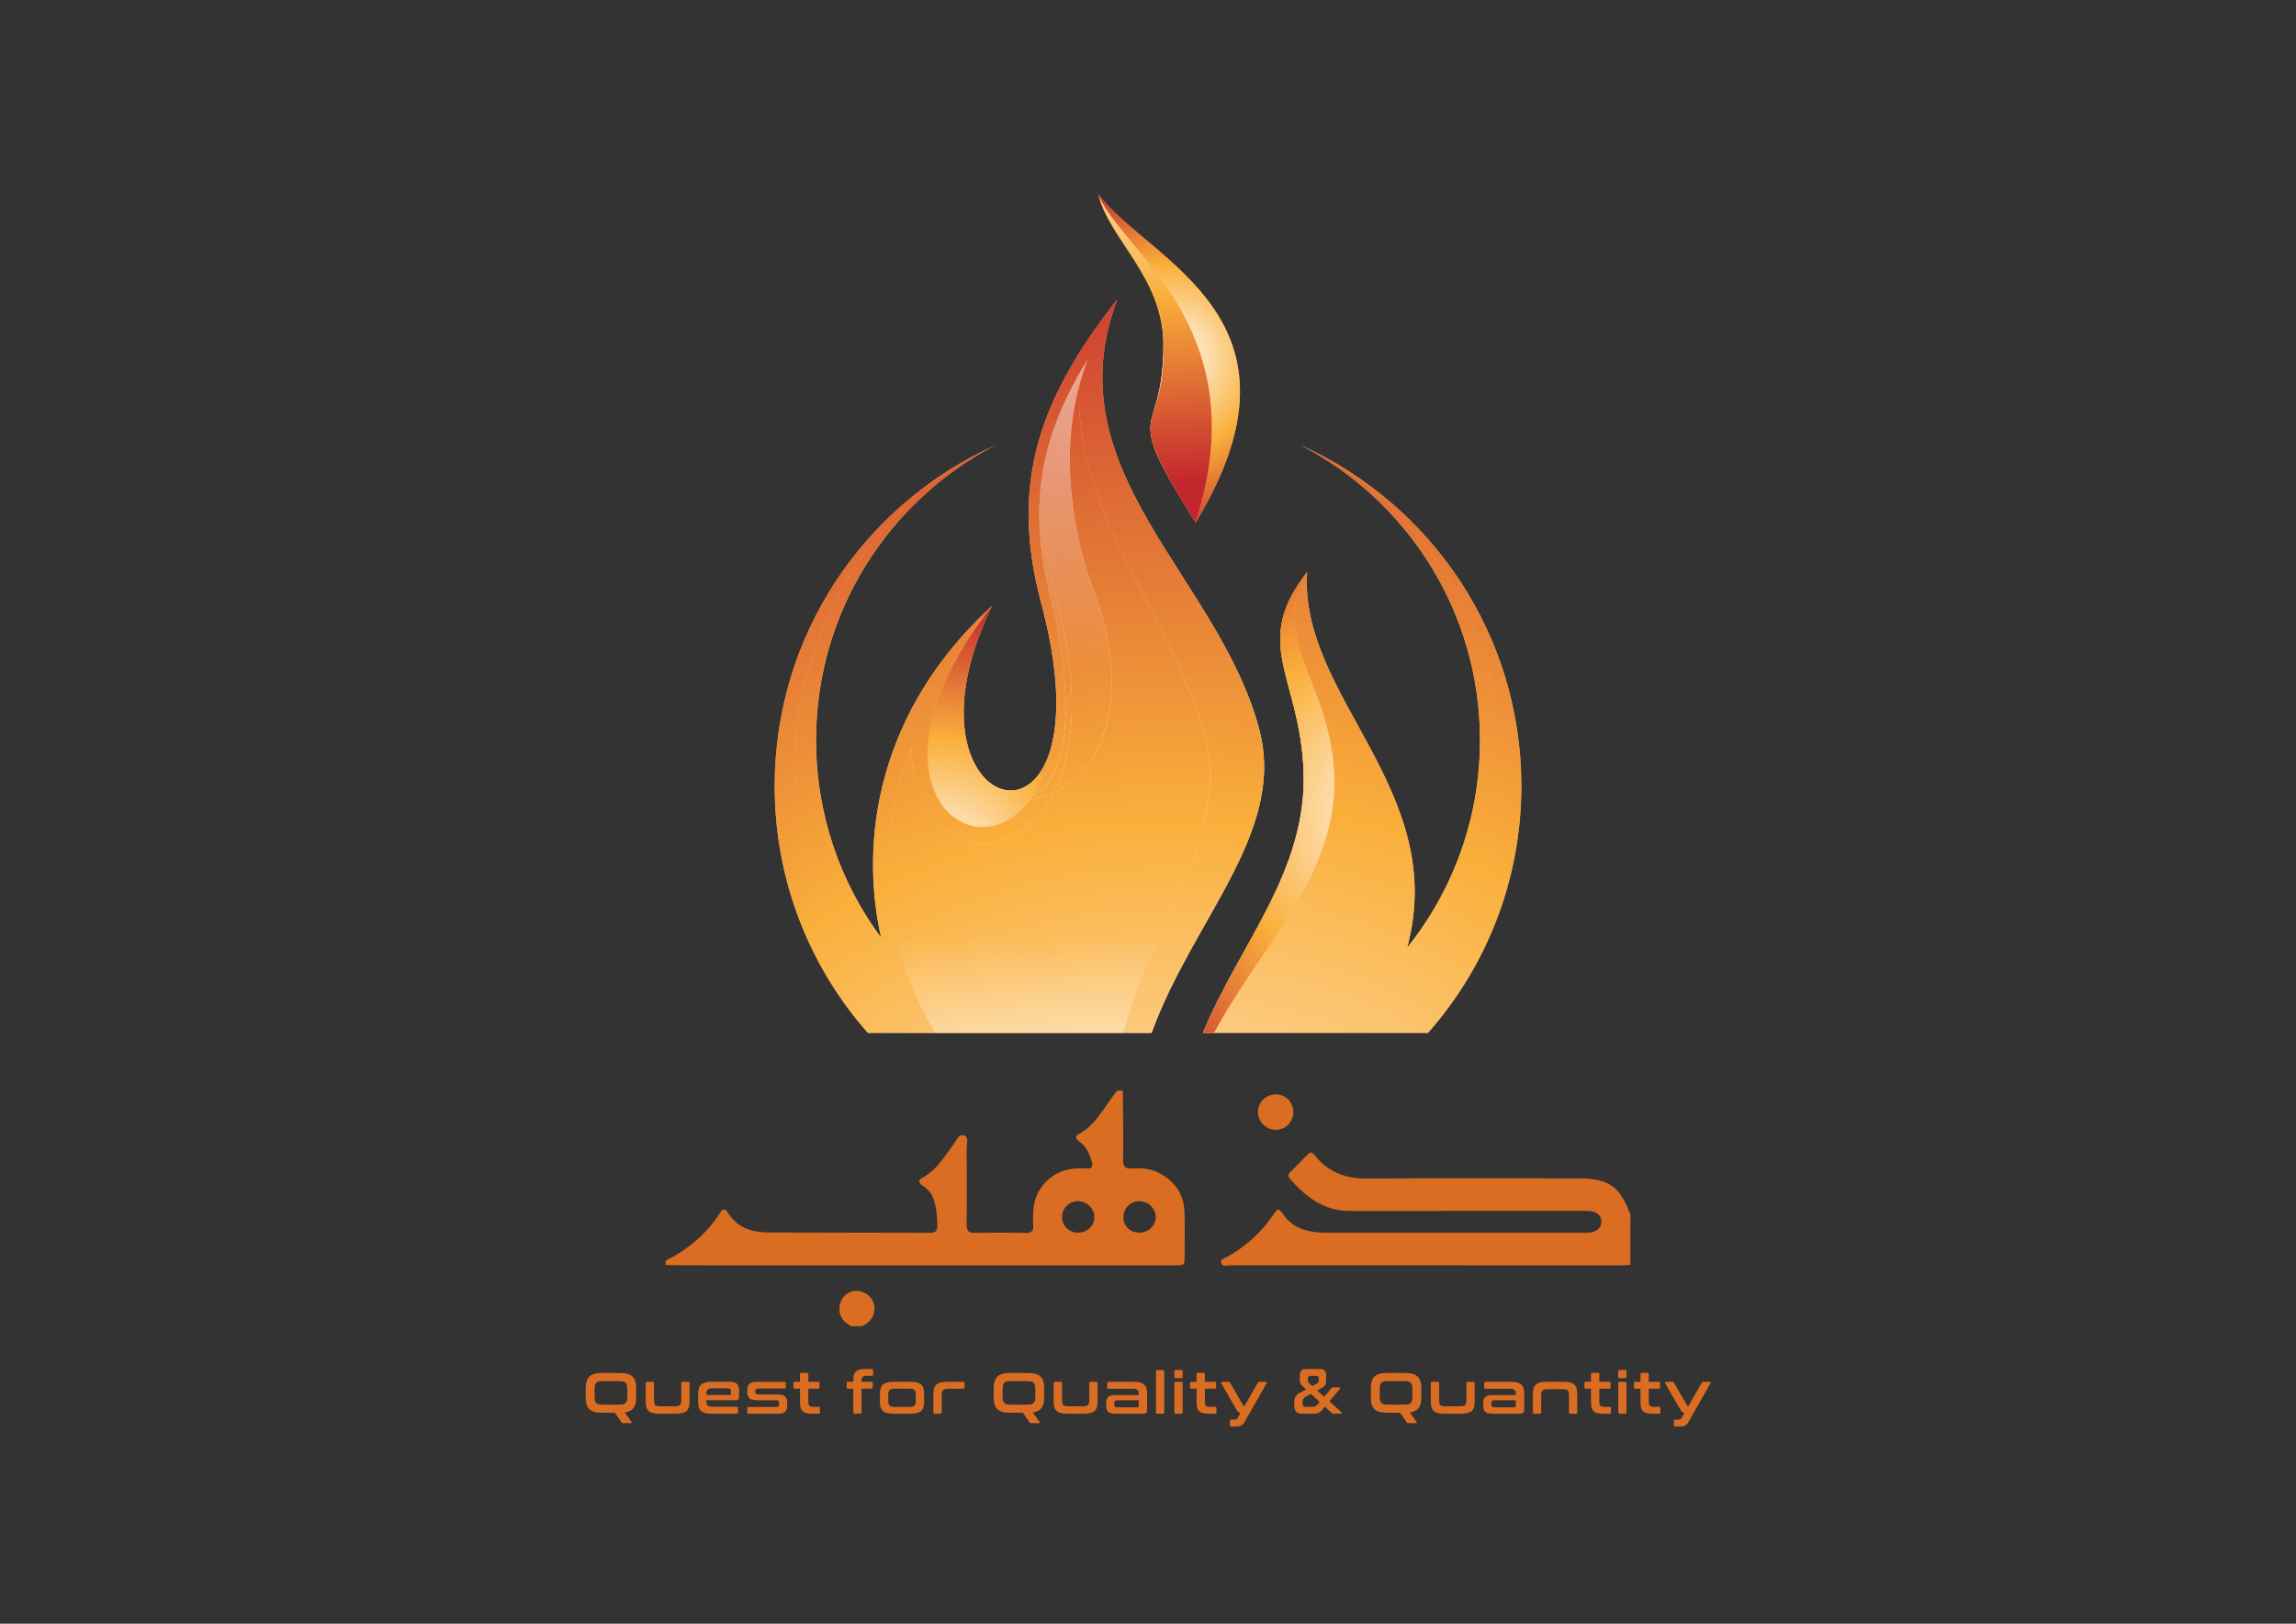 <?xml version="1.0" encoding="utf-8"?>
<!-- Generator: Adobe Illustrator 23.0.3, SVG Export Plug-In . SVG Version: 6.00 Build 0)  -->
<svg version="1.1" id="Layer_1" xmlns="http://www.w3.org/2000/svg" xmlns:xlink="http://www.w3.org/1999/xlink" x="0px" y="0px"
	 viewBox="0 0 841.89 595.28" style="enable-background:new 0 0 841.89 595.28;" xml:space="preserve">
<rect x="0" y="0" width="841.89" height="595.28" fill="#333333" stroke="none"/>
<style type="text/css">
	.st0{fill:url(#SVGID_1_);}
	.st1{fill:url(#SVGID_2_);}
	.st2{fill:url(#SVGID_3_);}
	.st3{fill:url(#SVGID_4_);}
	.st4{fill:url(#SVGID_5_);}
	.st5{fill:url(#SVGID_6_);}
	.st6{fill:url(#SVGID_7_);}
	.st7{fill:url(#SVGID_8_);}
	.st8{fill:url(#SVGID_9_);}
	.st9{fill:url(#SVGID_10_);}
	.st10{fill:url(#SVGID_11_);}
	.st11{fill:url(#SVGID_12_);}
	.st12{fill:url(#SVGID_13_);}
	.st13{fill:url(#SVGID_14_);}
	.st14{fill:url(#SVGID_15_);}
	.st15{fill:url(#SVGID_16_);}
	.st16{fill:url(#SVGID_17_);}
	.st17{fill:url(#SVGID_18_);}
	.st18{fill:url(#SVGID_19_);}
	.st19{fill:url(#SVGID_20_);}
	.st20{fill:url(#SVGID_21_);}
	.st21{fill:url(#SVGID_22_);}
	.st22{fill:url(#SVGID_23_);}
	.st23{fill:url(#SVGID_24_);}
	.st24{fill:url(#SVGID_25_);}
	.st25{fill:url(#SVGID_26_);}
	.st26{fill:url(#SVGID_27_);}
	.st27{fill:url(#SVGID_28_);}
	.st28{fill:url(#SVGID_29_);}
	.st29{fill:url(#SVGID_30_);}
	.st30{fill:url(#SVGID_31_);}
	.st31{fill:#DB6D23;}
</style>
<g>
	<g>
		<g>
			
				<radialGradient id="SVGID_1_" cx="416.745" cy="310.124" r="301.823" gradientTransform="matrix(1 0 0 -1 0 595.276)" gradientUnits="userSpaceOnUse">
				<stop  offset="0" style="stop-color:#FFFFFF"/>
				<stop  offset="0.5" style="stop-color:#FAAF3B"/>
				<stop  offset="1" style="stop-color:#C3272E"/>
			</radialGradient>
			<path class="st0" d="M423.14,150.35c-0.81,2.54-1.4,4.7-1.27,7.36c0.18,5.85,3.83,13.67,16.51,33.87
				c45.6-75.07-17.17-95.78-35.67-120.38c4.15,16.82,23.19,29.88,23.9,54.3C426.68,138.98,424.57,145.47,423.14,150.35z"/>
			
				<radialGradient id="SVGID_2_" cx="416.745" cy="310.124" r="301.823" gradientTransform="matrix(1 0 0 -1 0 595.276)" gradientUnits="userSpaceOnUse">
				<stop  offset="0" style="stop-color:#FFFFFF"/>
				<stop  offset="0.5" style="stop-color:#FAAF3B"/>
				<stop  offset="1" style="stop-color:#C3272E"/>
			</radialGradient>
			<path class="st1" d="M477.07,163.28c38.99,20.3,65.61,61.07,65.61,108.06c0,28.8-9.99,55.26-26.71,76.11
				c15.57-57.75-39.75-92.01-36.68-137.69c-20.57,26.28-2.78,38.13-1.31,72.39c1.6,37.06-23.18,63.44-36.87,96.5h4.08h56.36h2.72
				h19.36c21.28-24.13,34.22-55.79,34.22-90.48C557.83,232.56,524.68,184.71,477.07,163.28z"/>
			
				<radialGradient id="SVGID_3_" cx="416.745" cy="310.124" r="301.823" gradientTransform="matrix(1 0 0 -1 0 595.276)" gradientUnits="userSpaceOnUse">
				<stop  offset="0" style="stop-color:#FFFFFF"/>
				<stop  offset="0.5" style="stop-color:#FAAF3B"/>
				<stop  offset="1" style="stop-color:#C3272E"/>
			</radialGradient>
			<path class="st2" d="M461.68,267.18c-15.02-56.04-75.83-94.23-52-157.42c-27.87,35.51-39.83,66.72-27.94,111.11
				c5.46,20.39,6.48,35.83,4.93,46.89c-0.16,1.12-0.33,2.21-0.54,3.24c-0.06,0.28-0.12,0.53-0.18,0.8c-0.19,0.87-0.4,1.7-0.62,2.51
				c-0.08,0.27-0.15,0.54-0.22,0.8c-0.28,0.92-0.58,1.8-0.91,2.63c-0.1,0.25-0.19,0.48-0.29,0.72c-0.32,0.76-0.65,1.49-1,2.18
				c-0.05,0.1-0.1,0.2-0.15,0.3c-0.39,0.73-0.8,1.4-1.22,2.04c-0.11,0.17-0.23,0.34-0.34,0.51c-0.43,0.61-0.88,1.19-1.34,1.71
				c-0.09,0.1-0.19,0.2-0.28,0.3c-0.43,0.46-0.86,0.88-1.31,1.26c-0.1,0.08-0.19,0.17-0.28,0.25c-0.5,0.41-1.02,0.77-1.54,1.09
				c-0.12,0.07-0.24,0.14-0.36,0.21c-0.54,0.31-1.1,0.58-1.65,0.8l0,0c-0.57,0.21-1.14,0.36-1.72,0.48
				c-0.11,0.02-0.22,0.05-0.33,0.06c-0.57,0.1-1.14,0.15-1.71,0.15c-0.08,0-0.16-0.01-0.24-0.01c-0.55-0.01-1.1-0.06-1.65-0.15
				c-0.06-0.01-0.11-0.01-0.17-0.02c-0.58-0.11-1.16-0.27-1.73-0.47c-0.09-0.03-0.19-0.07-0.28-0.1c-1.17-0.44-2.31-1.07-3.4-1.89
				c-0.07-0.06-0.15-0.11-0.22-0.16c-0.54-0.42-1.06-0.88-1.57-1.38c-0.06-0.06-0.12-0.12-0.17-0.18c-0.51-0.51-1-1.07-1.47-1.67
				c-0.02-0.02-0.03-0.04-0.05-0.06c-0.48-0.62-0.93-1.28-1.37-1.99c-0.06-0.1-0.13-0.21-0.19-0.31c-0.43-0.72-0.85-1.47-1.24-2.28
				c-0.01-0.01-0.01-0.02-0.02-0.03c-0.38-0.8-0.73-1.64-1.06-2.52c-0.04-0.11-0.09-0.22-0.13-0.34c-0.32-0.88-0.61-1.81-0.87-2.77
				c-0.04-0.13-0.07-0.27-0.1-0.4c-0.25-0.97-0.48-1.98-0.67-3.03c0-0.02-0.01-0.05-0.01-0.07c-0.19-1.06-0.33-2.17-0.45-3.3
				c-0.02-0.19-0.04-0.39-0.06-0.59c-0.1-1.14-0.18-2.31-0.21-3.53c0-0.1,0-0.2,0-0.3c-0.02-1.16,0-2.35,0.05-3.57
				c0.01-0.19,0.01-0.38,0.02-0.57c0.07-1.27,0.18-2.58,0.33-3.92c0.03-0.24,0.06-0.49,0.09-0.74c0.17-1.36,0.36-2.74,0.62-4.16
				c0.01-0.04,0.01-0.07,0.02-0.11c0.26-1.43,0.58-2.91,0.94-4.41c0.07-0.3,0.14-0.61,0.22-0.91c0.37-1.49,0.79-3,1.26-4.56
				c0.07-0.22,0.14-0.45,0.21-0.67c0.45-1.44,0.95-2.9,1.48-4.39c0.1-0.27,0.19-0.54,0.29-0.81c0.6-1.61,1.25-3.25,1.96-4.91
				c0.15-0.36,0.31-0.71,0.46-1.07c0.75-1.73,1.54-3.47,2.42-5.26c-41.87,38.39-48.67,85.71-40.63,121.59
				c-15-20.24-23.86-45.29-23.86-72.41c0-46.99,26.61-87.76,65.61-108.06c-47.62,21.43-80.76,69.28-80.76,124.9
				c0,34.69,12.91,66.36,34.18,90.48h19.38h5.47h68.86h10.3C437.71,336.41,471.79,304.95,461.68,267.18z"/>
		</g>
		<g>
			
				<radialGradient id="SVGID_4_" cx="428.691" cy="463.888" r="68.657" gradientTransform="matrix(1 0 0 -1 0 595.276)" gradientUnits="userSpaceOnUse">
				<stop  offset="0" style="stop-color:#FFFFFF"/>
				<stop  offset="0.5" style="stop-color:#FAAF3B"/>
				<stop  offset="1" style="stop-color:#C3272E"/>
			</radialGradient>
			<path class="st3" d="M426.61,125.5c0.07,13.48-2.04,19.97-3.48,24.85C424.68,145.52,427.01,139.29,426.61,125.5z"/>
			
				<radialGradient id="SVGID_5_" cx="428.693" cy="463.886" r="68.658" gradientTransform="matrix(1 0 0 -1 0 595.276)" gradientUnits="userSpaceOnUse">
				<stop  offset="0" style="stop-color:#FFFFFF"/>
				<stop  offset="0.5" style="stop-color:#FAAF3B"/>
				<stop  offset="1" style="stop-color:#C3272E"/>
			</radialGradient>
			<path class="st4" d="M438.39,191.58c45.6-75.07-17.17-95.78-35.67-120.38C410.6,91.87,461.42,119.71,438.39,191.58z"/>
			
				<radialGradient id="SVGID_6_" cx="428.691" cy="463.888" r="68.657" gradientTransform="matrix(1 0 0 -1 0 595.276)" gradientUnits="userSpaceOnUse">
				<stop  offset="0" style="stop-color:#FFFFFF"/>
				<stop  offset="0.5" style="stop-color:#FAAF3B"/>
				<stop  offset="1" style="stop-color:#C3272E"/>
			</radialGradient>
			<path class="st5" d="M438.39,191.58c-12.49-19.88-16.23-28.07-16.51-33.87C422.06,163.56,425.7,171.38,438.39,191.58z"/>
			
				<radialGradient id="SVGID_7_" cx="426.494" cy="554.338" r="135.788" gradientTransform="matrix(1 0 0 -1 0 595.276)" gradientUnits="userSpaceOnUse">
				<stop  offset="0" style="stop-color:#FFFFFF"/>
				<stop  offset="0.5" style="stop-color:#FAAF3B"/>
				<stop  offset="1" style="stop-color:#C3272E"/>
			</radialGradient>
			<path class="st6" d="M402.72,71.2c4.15,16.82,23.19,29.88,23.9,54.3C426.48,100.35,406.92,88.27,402.72,71.2z"/>
			
				<radialGradient id="SVGID_8_" cx="426.494" cy="554.338" r="135.788" gradientTransform="matrix(1 0 0 -1 0 595.276)" gradientUnits="userSpaceOnUse">
				<stop  offset="0" style="stop-color:#FFFFFF"/>
				<stop  offset="0.5" style="stop-color:#FAAF3B"/>
				<stop  offset="1" style="stop-color:#C3272E"/>
			</radialGradient>
			<path class="st7" d="M421.87,157.71c-0.08-2.54,0.49-4.72,1.27-7.36C422.33,152.89,421.74,155.05,421.87,157.71z"/>
			
				<radialGradient id="SVGID_9_" cx="428.691" cy="463.886" r="68.659" gradientTransform="matrix(1 0 0 -1 0 595.276)" gradientUnits="userSpaceOnUse">
				<stop  offset="0" style="stop-color:#FFFFFF"/>
				<stop  offset="0.5" style="stop-color:#FAAF3B"/>
				<stop  offset="1" style="stop-color:#C3272E"/>
			</radialGradient>
			<path class="st8" d="M423.14,150.35c-0.78,2.64-1.35,4.82-1.27,7.36c0.29,5.79,4.02,13.98,16.51,33.87
				c23.03-71.86-27.79-99.71-35.67-120.38c4.21,17.07,23.76,29.16,23.9,54.3C427.01,139.29,424.68,145.52,423.14,150.35z"/>
			
				<radialGradient id="SVGID_10_" cx="426.494" cy="554.338" r="135.788" gradientTransform="matrix(1 0 0 -1 0 595.276)" gradientUnits="userSpaceOnUse">
				<stop  offset="0" style="stop-color:#FFFFFF"/>
				<stop  offset="0.5" style="stop-color:#FAAF3B"/>
				<stop  offset="1" style="stop-color:#C3272E"/>
			</radialGradient>
			<path class="st9" d="M423.14,150.35c-0.78,2.64-1.35,4.82-1.27,7.36c0.29,5.79,4.02,13.98,16.51,33.87
				c23.03-71.86-27.79-99.71-35.67-120.38c4.21,17.07,23.76,29.16,23.9,54.3C427.01,139.29,424.68,145.52,423.14,150.35z"/>
			
				<radialGradient id="SVGID_11_" cx="428.091" cy="49.527" r="510.248" gradientTransform="matrix(1 0 0 -1 0 595.276)" gradientUnits="userSpaceOnUse">
				<stop  offset="0" style="stop-color:#FFFFFF"/>
				<stop  offset="0.5" style="stop-color:#FAAF3B"/>
				<stop  offset="1" style="stop-color:#C3272E"/>
			</radialGradient>
			<path class="st10" d="M479.28,209.76c-14.53,24.46,8.45,39.81,9.92,74.07c1.59,36.79-26.81,62.64-44.02,94.82h56.36
				c7.22-11.17,11.82-21.53,14.43-31.21C531.53,289.7,476.21,255.44,479.28,209.76z"/>
			
				<radialGradient id="SVGID_12_" cx="428.091" cy="49.527" r="510.248" gradientTransform="matrix(1 0 0 -1 0 595.276)" gradientUnits="userSpaceOnUse">
				<stop  offset="0" style="stop-color:#FFFFFF"/>
				<stop  offset="0.5" style="stop-color:#FAAF3B"/>
				<stop  offset="1" style="stop-color:#C3272E"/>
			</radialGradient>
			<path class="st11" d="M477.07,163.28c44.51,20.02,73.19,68.17,73.19,116.47c0,39.68-17.89,75.19-46.02,98.91h19.36
				c21.28-24.13,34.22-55.79,34.22-90.48C557.83,232.56,524.68,184.71,477.07,163.28z"/>
			
				<radialGradient id="SVGID_13_" cx="428.091" cy="49.527" r="510.248" gradientTransform="matrix(1 0 0 -1 0 595.276)" gradientUnits="userSpaceOnUse">
				<stop  offset="0" style="stop-color:#FFFFFF"/>
				<stop  offset="0.5" style="stop-color:#FAAF3B"/>
				<stop  offset="1" style="stop-color:#C3272E"/>
			</radialGradient>
			<path class="st12" d="M550.26,279.75c0-48.3-28.69-96.44-73.19-116.47c38.99,20.3,65.61,61.07,65.61,108.06
				c0,28.8-9.99,55.26-26.71,76.11c-2.61,9.68-7.22,20.03-14.43,31.21h2.72C532.37,354.94,550.26,319.43,550.26,279.75z"/>
			
				<radialGradient id="SVGID_14_" cx="428.091" cy="49.527" r="510.248" gradientTransform="matrix(1 0 0 -1 0 595.276)" gradientUnits="userSpaceOnUse">
				<stop  offset="0" style="stop-color:#FFFFFF"/>
				<stop  offset="0.5" style="stop-color:#FAAF3B"/>
				<stop  offset="1" style="stop-color:#C3272E"/>
			</radialGradient>
			<path class="st13" d="M489.19,283.84c-1.47-34.26-24.44-49.61-9.92-74.07c-20.57,26.28-2.78,38.13-1.31,72.39
				c1.6,37.06-23.18,63.44-36.87,96.5h4.08C462.38,346.48,490.78,320.62,489.19,283.84z"/>
			
				<radialGradient id="SVGID_15_" cx="518.308" cy="296.735" r="135.598" gradientTransform="matrix(1 0 0 -1 0 595.276)" gradientUnits="userSpaceOnUse">
				<stop  offset="0" style="stop-color:#FFFFFF"/>
				<stop  offset="0.5" style="stop-color:#FAAF3B"/>
				<stop  offset="1" style="stop-color:#C3272E"/>
			</radialGradient>
			<path class="st14" d="M489.19,283.84c-1.47-34.26-24.44-49.61-9.92-74.07c-20.57,26.28-2.78,38.13-1.31,72.39
				c1.6,37.06-23.18,63.44-36.87,96.5h4.08C462.38,346.48,490.78,320.62,489.19,283.84z"/>
			
				<radialGradient id="SVGID_16_" cx="428.09" cy="59.112" r="471.916" gradientTransform="matrix(1 0 0 -1 0 595.276)" gradientUnits="userSpaceOnUse">
				<stop  offset="0" style="stop-color:#FFFFFF"/>
				<stop  offset="0.5" style="stop-color:#FAAF3B"/>
				<stop  offset="1" style="stop-color:#C3272E"/>
			</radialGradient>
			<path class="st15" d="M291.61,279.75c0-48.32,28.67-96.42,73.19-116.47c-47.62,21.43-80.76,69.28-80.76,124.9
				c0,34.69,12.91,66.36,34.18,90.48h19.38C309.48,354.94,291.61,319.43,291.61,279.75z"/>
			
				<radialGradient id="SVGID_17_" cx="428.09" cy="59.112" r="471.916" gradientTransform="matrix(1 0 0 -1 0 595.276)" gradientUnits="userSpaceOnUse">
				<stop  offset="0" style="stop-color:#FFFFFF"/>
				<stop  offset="0.5" style="stop-color:#FAAF3B"/>
				<stop  offset="1" style="stop-color:#C3272E"/>
			</radialGradient>
			<path class="st16" d="M334.35,273.57c-1.58,28.84,24.45,48.01,44.94,26.79c2.79-2.88,5.06-6.13,6.91-9.64
				c-2.61,1.17-5.46,2.02-8.54,2.5c-20.99,28.31-64.56-6.5-13.97-71.07c-41.87,38.39-48.67,85.71-40.63,121.59
				c3.07,13.67,8.29,25.68,14.55,34.91h5.47C324.01,348.9,320.59,307.84,334.35,273.57z"/>
			
				<radialGradient id="SVGID_18_" cx="428.09" cy="59.112" r="471.916" gradientTransform="matrix(1 0 0 -1 0 595.276)" gradientUnits="userSpaceOnUse">
				<stop  offset="0" style="stop-color:#FFFFFF"/>
				<stop  offset="0.5" style="stop-color:#FAAF3B"/>
				<stop  offset="1" style="stop-color:#C3272E"/>
			</radialGradient>
			<path class="st17" d="M461.68,267.18c-15.02-56.04-75.83-94.23-52-157.42c-27.87,35.51-39.83,66.72-27.94,111.11
				c5.46,20.39,6.48,35.83,4.93,46.89c0.03-0.19,0.07-0.36,0.09-0.55c-1.27,10.71-4.26,18.83-8.14,24.63
				c19.48-10.11,10.5-58.55,6.89-71.98c-8.82-32.95-4.54-59.35,13.28-87.98c-1.17,3-2.14,6.06-2.98,9.15
				c-1.66,29.96,12.27,55.59,25.66,81.33c8.02,15.43,15.98,31.11,20.51,47.99c8.35,31.21-15.14,64.71-25.5,93.41
				c-1.79,4.97-3.3,9.93-4.56,14.88h10.3C437.71,336.41,471.79,304.95,461.68,267.18z"/>
			
				<radialGradient id="SVGID_19_" cx="428.09" cy="59.112" r="471.916" gradientTransform="matrix(1 0 0 -1 0 595.276)" gradientUnits="userSpaceOnUse">
				<stop  offset="0" style="stop-color:#FFFFFF"/>
				<stop  offset="0.5" style="stop-color:#FAAF3B"/>
				<stop  offset="1" style="stop-color:#C3272E"/>
			</radialGradient>
			<path class="st18" d="M299.19,271.34c0-46.99,26.61-87.76,65.61-108.06c-44.53,20.04-73.19,68.15-73.19,116.47
				c0,39.68,17.87,75.19,45.99,98.91c-6.26-9.23-11.48-21.24-14.55-34.91C308.05,323.51,299.19,298.46,299.19,271.34z"/>
			
				<radialGradient id="SVGID_20_" cx="428.09" cy="59.112" r="471.916" gradientTransform="matrix(1 0 0 -1 0 595.276)" gradientUnits="userSpaceOnUse">
				<stop  offset="0" style="stop-color:#FFFFFF"/>
				<stop  offset="0.5" style="stop-color:#FAAF3B"/>
				<stop  offset="1" style="stop-color:#C3272E"/>
			</radialGradient>
			<path class="st19" d="M386.2,290.72c10.91-20.68,6.74-50.71,1.21-71.36c-7.64-28.51-5.53-52.68,8.41-78.49c0,0.06,0,0.12,0,0.17
				c0.84-3.09,1.81-6.15,2.98-9.15c-17.82,28.63-22.1,55.03-13.28,87.98c3.61,13.42,12.59,61.86-6.89,71.98
				c-0.32,0.47-0.63,0.94-0.96,1.38C380.74,292.74,383.58,291.89,386.2,290.72z"/>
			
				<linearGradient id="SVGID_21_" gradientUnits="userSpaceOnUse" x1="388.235" y1="567.65" x2="388.235" y2="349.858" gradientTransform="matrix(1 0 0 -1 0 595.276)">
				<stop  offset="0" style="stop-color:#FFFFFF"/>
				<stop  offset="1" style="stop-color:#FFFFFF;stop-opacity:0"/>
			</linearGradient>
			<path class="st20" d="M386.2,290.72c10.91-20.68,6.74-50.71,1.21-71.36c-7.64-28.51-5.53-52.68,8.41-78.49c0,0.06,0,0.12,0,0.17
				c0.84-3.09,1.81-6.15,2.98-9.15c-17.82,28.63-22.1,55.03-13.28,87.98c3.61,13.42,12.59,61.86-6.89,71.98
				c-0.32,0.47-0.63,0.94-0.96,1.38C380.74,292.74,383.58,291.89,386.2,290.72z"/>
			
				<radialGradient id="SVGID_22_" cx="428.09" cy="59.112" r="471.916" gradientTransform="matrix(1 0 0 -1 0 595.276)" gradientUnits="userSpaceOnUse">
				<stop  offset="0" style="stop-color:#FFFFFF"/>
				<stop  offset="0.5" style="stop-color:#FAAF3B"/>
				<stop  offset="1" style="stop-color:#C3272E"/>
			</radialGradient>
			<path class="st21" d="M377.66,293.23c-2.18,0.35-4.47,0.53-6.88,0.5c3.03-0.04,5.61-0.73,7.84-1.88
				c3.88-5.8,6.87-13.93,8.14-24.63c-0.03,0.19-0.07,0.36-0.09,0.55c-0.16,1.12-0.33,2.21-0.54,3.24c-0.06,0.28-0.12,0.53-0.18,0.8
				c-0.19,0.87-0.4,1.7-0.62,2.51c-0.08,0.27-0.15,0.54-0.22,0.8c-0.28,0.92-0.58,1.8-0.91,2.63c-0.1,0.25-0.19,0.48-0.29,0.72
				c-0.32,0.76-0.65,1.49-1,2.18c-0.05,0.1-0.1,0.2-0.15,0.3c-0.39,0.73-0.8,1.4-1.22,2.04c-0.11,0.17-0.23,0.34-0.34,0.51
				c-0.43,0.61-0.88,1.19-1.34,1.71c-0.09,0.1-0.19,0.2-0.28,0.3c-0.43,0.46-0.86,0.88-1.31,1.26c-0.1,0.08-0.19,0.17-0.28,0.25
				c-0.5,0.41-1.02,0.77-1.54,1.09c-0.12,0.07-0.24,0.14-0.36,0.21c-0.54,0.31-1.1,0.58-1.65,0.8l0,0
				c-0.57,0.21-1.14,0.36-1.72,0.48c-0.11,0.02-0.22,0.05-0.33,0.06c-0.57,0.1-1.14,0.15-1.71,0.15c-0.08,0-0.16-0.01-0.24-0.01
				c-0.55-0.01-1.1-0.06-1.65-0.15c-0.06-0.01-0.11-0.01-0.17-0.02c-0.58-0.11-1.16-0.27-1.73-0.47c-0.09-0.03-0.19-0.07-0.28-0.1
				c-1.17-0.44-2.31-1.07-3.4-1.89c-0.07-0.06-0.15-0.11-0.22-0.16c-0.54-0.42-1.06-0.88-1.57-1.38c-0.06-0.06-0.12-0.12-0.17-0.18
				c-0.51-0.51-1-1.07-1.47-1.67c-0.02-0.02-0.03-0.04-0.05-0.06c-0.48-0.62-0.93-1.28-1.37-1.99c-0.06-0.1-0.13-0.21-0.19-0.31
				c-0.43-0.72-0.85-1.47-1.24-2.28c-0.01-0.01-0.01-0.02-0.02-0.03c-0.38-0.8-0.73-1.64-1.06-2.52c-0.04-0.11-0.09-0.22-0.13-0.34
				c-0.32-0.88-0.61-1.81-0.87-2.77c-0.04-0.13-0.07-0.27-0.1-0.4c-0.25-0.97-0.48-1.98-0.67-3.03c0-0.02-0.01-0.05-0.01-0.07
				c-0.19-1.06-0.33-2.17-0.45-3.3c-0.02-0.19-0.04-0.39-0.06-0.59c-0.1-1.14-0.18-2.31-0.21-3.53c0-0.1,0-0.2,0-0.3
				c-0.02-1.16,0-2.35,0.05-3.57c0.01-0.19,0.01-0.38,0.02-0.57c0.07-1.27,0.18-2.58,0.33-3.92c0.03-0.24,0.06-0.49,0.09-0.74
				c0.17-1.36,0.36-2.74,0.62-4.16c0.01-0.04,0.01-0.07,0.02-0.11c0.26-1.43,0.58-2.91,0.94-4.41c0.07-0.3,0.14-0.61,0.22-0.91
				c0.37-1.49,0.79-3,1.26-4.56c0.07-0.22,0.14-0.45,0.21-0.67c0.45-1.44,0.95-2.9,1.48-4.39c0.1-0.27,0.19-0.54,0.29-0.81
				c0.6-1.61,1.25-3.25,1.96-4.91c0.15-0.36,0.31-0.71,0.46-1.07c0.75-1.73,1.54-3.47,2.42-5.26
				C313.1,286.73,356.67,321.54,377.66,293.23z"/>
			
				<radialGradient id="SVGID_23_" cx="343.957" cy="275.662" r="98.021" gradientTransform="matrix(1 0 0 -1 0 595.276)" gradientUnits="userSpaceOnUse">
				<stop  offset="0" style="stop-color:#FFFFFF"/>
				<stop  offset="0.5" style="stop-color:#FAAF3B"/>
				<stop  offset="1" style="stop-color:#C3272E"/>
			</radialGradient>
			<path class="st22" d="M377.66,293.23c-2.18,0.35-4.47,0.53-6.88,0.5c3.03-0.04,5.61-0.73,7.84-1.88
				c3.88-5.8,6.87-13.93,8.14-24.63c-0.03,0.19-0.07,0.36-0.09,0.55c-0.16,1.12-0.33,2.21-0.54,3.24c-0.06,0.28-0.12,0.53-0.18,0.8
				c-0.19,0.87-0.4,1.7-0.62,2.51c-0.08,0.27-0.15,0.54-0.22,0.8c-0.28,0.92-0.58,1.8-0.91,2.63c-0.1,0.25-0.19,0.48-0.29,0.72
				c-0.32,0.76-0.65,1.49-1,2.18c-0.05,0.1-0.1,0.2-0.15,0.3c-0.39,0.73-0.8,1.4-1.22,2.04c-0.11,0.17-0.23,0.34-0.34,0.51
				c-0.43,0.61-0.88,1.19-1.34,1.71c-0.09,0.1-0.19,0.2-0.28,0.3c-0.43,0.46-0.86,0.88-1.31,1.26c-0.1,0.08-0.19,0.17-0.28,0.25
				c-0.5,0.41-1.02,0.77-1.54,1.09c-0.12,0.07-0.24,0.14-0.36,0.21c-0.54,0.31-1.1,0.58-1.65,0.8l0,0
				c-0.57,0.21-1.14,0.36-1.72,0.48c-0.11,0.02-0.22,0.05-0.33,0.06c-0.57,0.1-1.14,0.15-1.71,0.15c-0.08,0-0.16-0.01-0.24-0.01
				c-0.55-0.01-1.1-0.06-1.65-0.15c-0.06-0.01-0.11-0.01-0.17-0.02c-0.58-0.11-1.16-0.27-1.73-0.47c-0.09-0.03-0.19-0.07-0.28-0.1
				c-1.17-0.44-2.31-1.07-3.4-1.89c-0.07-0.06-0.15-0.11-0.22-0.16c-0.54-0.42-1.06-0.88-1.57-1.38c-0.06-0.06-0.12-0.12-0.17-0.18
				c-0.51-0.51-1-1.07-1.47-1.67c-0.02-0.02-0.03-0.04-0.05-0.06c-0.48-0.62-0.93-1.28-1.37-1.99c-0.06-0.1-0.13-0.21-0.19-0.31
				c-0.43-0.72-0.85-1.47-1.24-2.28c-0.01-0.01-0.01-0.02-0.02-0.03c-0.38-0.8-0.73-1.64-1.06-2.52c-0.04-0.11-0.09-0.22-0.13-0.34
				c-0.32-0.88-0.61-1.81-0.87-2.77c-0.04-0.13-0.07-0.27-0.1-0.4c-0.25-0.97-0.48-1.98-0.67-3.03c0-0.02-0.01-0.05-0.01-0.07
				c-0.19-1.06-0.33-2.17-0.45-3.3c-0.02-0.19-0.04-0.39-0.06-0.59c-0.1-1.14-0.18-2.31-0.21-3.53c0-0.1,0-0.2,0-0.3
				c-0.02-1.16,0-2.35,0.05-3.57c0.01-0.19,0.01-0.38,0.02-0.57c0.07-1.27,0.18-2.58,0.33-3.92c0.03-0.24,0.06-0.49,0.09-0.74
				c0.17-1.36,0.36-2.74,0.62-4.16c0.01-0.04,0.01-0.07,0.02-0.11c0.26-1.43,0.58-2.91,0.94-4.41c0.07-0.3,0.14-0.61,0.22-0.91
				c0.37-1.49,0.79-3,1.26-4.56c0.07-0.22,0.14-0.45,0.21-0.67c0.45-1.44,0.95-2.9,1.48-4.39c0.1-0.27,0.19-0.54,0.29-0.81
				c0.6-1.61,1.25-3.25,1.96-4.91c0.15-0.36,0.31-0.71,0.46-1.07c0.75-1.73,1.54-3.47,2.42-5.26
				C313.1,286.73,356.67,321.54,377.66,293.23z"/>
			
				<radialGradient id="SVGID_24_" cx="428.09" cy="59.112" r="471.916" gradientTransform="matrix(1 0 0 -1 0 595.276)" gradientUnits="userSpaceOnUse">
				<stop  offset="0" style="stop-color:#FFFFFF"/>
				<stop  offset="0.5" style="stop-color:#FAAF3B"/>
				<stop  offset="1" style="stop-color:#C3272E"/>
			</radialGradient>
			<path class="st23" d="M377.66,293.23c0.33-0.44,0.65-0.91,0.96-1.38c-2.23,1.16-4.81,1.84-7.84,1.88
				C373.2,293.76,375.48,293.57,377.66,293.23z"/>
			
				<linearGradient id="SVGID_25_" gradientUnits="userSpaceOnUse" x1="374.7" y1="567.65" x2="374.7" y2="349.858" gradientTransform="matrix(1 0 0 -1 0 595.276)">
				<stop  offset="0" style="stop-color:#FFFFFF"/>
				<stop  offset="1" style="stop-color:#FFFFFF;stop-opacity:0"/>
			</linearGradient>
			<path class="st24" d="M377.66,293.23c0.33-0.44,0.65-0.91,0.96-1.38c-2.23,1.16-4.81,1.84-7.84,1.88
				C373.2,293.76,375.48,293.57,377.66,293.23z"/>
			
				<radialGradient id="SVGID_26_" cx="343.957" cy="275.662" r="98.021" gradientTransform="matrix(1 0 0 -1 0 595.276)" gradientUnits="userSpaceOnUse">
				<stop  offset="0" style="stop-color:#FFFFFF"/>
				<stop  offset="0.5" style="stop-color:#FAAF3B"/>
				<stop  offset="1" style="stop-color:#C3272E"/>
			</radialGradient>
			<path class="st25" d="M377.66,293.23c0.33-0.44,0.65-0.91,0.96-1.38c-2.23,1.16-4.81,1.84-7.84,1.88
				C373.2,293.76,375.48,293.57,377.66,293.23z"/>
			
				<radialGradient id="SVGID_27_" cx="428.09" cy="59.112" r="471.916" gradientTransform="matrix(1 0 0 -1 0 595.276)" gradientUnits="userSpaceOnUse">
				<stop  offset="0" style="stop-color:#FFFFFF"/>
				<stop  offset="0.5" style="stop-color:#FAAF3B"/>
				<stop  offset="1" style="stop-color:#C3272E"/>
			</radialGradient>
			<path class="st26" d="M441.99,270.36c-4.54-16.88-12.5-32.56-20.51-47.99c-13.39-25.74-27.32-51.37-25.66-81.33
				c-6.85,25.25-3.15,53.31,5.6,76.62c12.05,32.07,6.34,63.44-15.21,73.06c-1.85,3.51-4.12,6.76-6.91,9.64
				c-20.49,21.22-46.52,2.05-44.94-26.79c-13.77,34.27-10.35,75.33,8.71,105.09h68.86c1.26-4.96,2.77-9.91,4.56-14.88
				C426.85,335.07,450.34,301.57,441.99,270.36z"/>
			
				<linearGradient id="SVGID_28_" gradientUnits="userSpaceOnUse" x1="384.868" y1="148.04" x2="384.868" y2="251.577" gradientTransform="matrix(1 0 0 -1 0 595.276)">
				<stop  offset="0" style="stop-color:#FFFFFF"/>
				<stop  offset="1" style="stop-color:#FFFFFF;stop-opacity:0"/>
			</linearGradient>
			<path class="st27" d="M441.99,270.36c-4.54-16.88-12.5-32.56-20.51-47.99c-13.39-25.74-27.32-51.37-25.66-81.33
				c-6.85,25.25-3.15,53.31,5.6,76.62c12.05,32.07,6.34,63.44-15.21,73.06c-1.85,3.51-4.12,6.76-6.91,9.64
				c-20.49,21.22-46.52,2.05-44.94-26.79c-13.77,34.27-10.35,75.33,8.71,105.09h68.86c1.26-4.96,2.77-9.91,4.56-14.88
				C426.85,335.07,450.34,301.57,441.99,270.36z"/>
			
				<radialGradient id="SVGID_29_" cx="428.09" cy="59.112" r="471.916" gradientTransform="matrix(1 0 0 -1 0 595.276)" gradientUnits="userSpaceOnUse">
				<stop  offset="0" style="stop-color:#FFFFFF"/>
				<stop  offset="0.5" style="stop-color:#FAAF3B"/>
				<stop  offset="1" style="stop-color:#C3272E"/>
			</radialGradient>
			<path class="st28" d="M387.41,219.37c5.53,20.65,9.7,50.68-1.21,71.36c21.55-9.62,27.26-40.99,15.21-73.06
				c-8.74-23.31-12.45-51.37-5.6-76.62c0-0.06,0-0.12,0-0.17C381.87,166.68,379.76,190.85,387.41,219.37z"/>
			
				<linearGradient id="SVGID_30_" gradientUnits="userSpaceOnUse" x1="395.325" y1="567.65" x2="395.325" y2="349.858" gradientTransform="matrix(1 0 0 -1 0 595.276)">
				<stop  offset="0" style="stop-color:#FFFFFF"/>
				<stop  offset="1" style="stop-color:#FFFFFF;stop-opacity:0"/>
			</linearGradient>
			<path class="st29" d="M387.41,219.37c5.53,20.65,9.7,50.68-1.21,71.36c21.55-9.62,27.26-40.99,15.21-73.06
				c-8.74-23.31-12.45-51.37-5.6-76.62c0-0.06,0-0.12,0-0.17C381.87,166.68,379.76,190.85,387.41,219.37z"/>
			
				<linearGradient id="SVGID_31_" gradientUnits="userSpaceOnUse" x1="395.325" y1="148.04" x2="395.325" y2="251.577" gradientTransform="matrix(1 0 0 -1 0 595.276)">
				<stop  offset="0" style="stop-color:#FFFFFF"/>
				<stop  offset="1" style="stop-color:#FFFFFF;stop-opacity:0"/>
			</linearGradient>
			<path class="st30" d="M387.41,219.37c5.53,20.65,9.7,50.68-1.21,71.36c21.55-9.62,27.26-40.99,15.21-73.06
				c-8.74-23.31-12.45-51.37-5.6-76.62c0-0.06,0-0.12,0-0.17C381.87,166.68,379.76,190.85,387.41,219.37z"/>
		</g>
	</g>
	<g>
		<path class="st31" d="M227.31,503.37c1.08,0,2,0.1,2.76,0.31c0.76,0.21,1.38,0.53,1.85,0.98c0.48,0.45,0.82,1.03,1.03,1.74
			c0.21,0.71,0.32,1.58,0.32,2.6v3.3c0,1.73-0.32,3.04-0.97,3.91c-0.65,0.87-1.72,1.41-3.23,1.61l2.45,3.39
			c0.06,0.07,0.07,0.18,0.05,0.32s-0.13,0.21-0.33,0.21h-2.73c-0.18,0-0.31-0.02-0.38-0.06c-0.07-0.04-0.14-0.11-0.21-0.19
			l-2.45-3.56h-4.75c-1.08,0-2-0.1-2.75-0.3c-0.75-0.2-1.37-0.52-1.84-0.97c-0.48-0.45-0.82-1.03-1.04-1.75s-0.33-1.59-0.33-2.61
			V509c0-1.02,0.11-1.89,0.33-2.6c0.22-0.71,0.57-1.29,1.04-1.74c0.48-0.45,1.09-0.77,1.84-0.98c0.75-0.21,1.67-0.31,2.75-0.31
			H227.31z M218.02,512.06c0,0.55,0.05,1.02,0.14,1.4c0.09,0.38,0.25,0.67,0.46,0.89s0.5,0.38,0.86,0.47
			c0.36,0.09,0.82,0.14,1.37,0.14h6.33c0.55,0,1.01-0.05,1.37-0.14c0.36-0.09,0.65-0.25,0.86-0.47c0.21-0.22,0.37-0.52,0.46-0.89
			s0.14-0.84,0.14-1.4v-2.83c0-0.55-0.05-1.02-0.14-1.39s-0.24-0.67-0.46-0.89c-0.21-0.22-0.5-0.38-0.86-0.47
			c-0.36-0.09-0.82-0.14-1.37-0.14h-6.33c-0.55,0-1.01,0.05-1.37,0.14c-0.36,0.09-0.65,0.25-0.86,0.47
			c-0.21,0.22-0.37,0.52-0.46,0.89c-0.09,0.38-0.14,0.84-0.14,1.39V512.06z"/>
		<path class="st31" d="M239.34,506.59c0.31,0,0.47,0.16,0.47,0.49v6.16c0,0.45,0.03,0.83,0.09,1.13c0.06,0.3,0.16,0.54,0.32,0.71
			c0.16,0.18,0.38,0.31,0.66,0.38s0.66,0.12,1.13,0.12h5.47c0.47,0,0.85-0.04,1.15-0.12s0.54-0.21,0.71-0.38
			c0.18-0.18,0.3-0.42,0.37-0.71c0.07-0.3,0.11-0.67,0.11-1.13v-6.16c0-0.33,0.16-0.49,0.47-0.49h2.09c0.31,0,0.47,0.16,0.47,0.49
			v6.9c0,0.77-0.08,1.42-0.26,1.97s-0.45,0.99-0.84,1.34c-0.39,0.35-0.91,0.6-1.57,0.76s-1.46,0.23-2.41,0.23h-5.94
			c-0.97,0-1.77-0.08-2.42-0.23s-1.16-0.41-1.55-0.76c-0.39-0.35-0.67-0.79-0.84-1.34s-0.26-1.2-0.26-1.97v-6.9
			c0-0.33,0.16-0.49,0.49-0.49H239.34z"/>
		<path class="st31" d="M267.31,506.59c0.72,0,1.32,0.06,1.8,0.18c0.48,0.12,0.85,0.32,1.13,0.6c0.28,0.28,0.47,0.64,0.59,1.09
			c0.11,0.45,0.17,0.99,0.17,1.63v2.02c0,0.45-0.1,0.77-0.3,0.95c-0.2,0.18-0.5,0.27-0.92,0.27h-10.76v0.51
			c0,0.67,0.16,1.15,0.48,1.45c0.32,0.3,0.94,0.45,1.86,0.45h8.88c0.26,0,0.38,0.13,0.38,0.38v1.79c0,0.26-0.13,0.38-0.38,0.38
			h-9.18c-0.97,0-1.77-0.08-2.42-0.23c-0.65-0.16-1.16-0.41-1.56-0.76s-0.67-0.79-0.84-1.34s-0.26-1.2-0.26-1.97v-3.07
			c0-0.77,0.08-1.42,0.26-1.97s0.45-0.99,0.84-1.34s0.91-0.6,1.56-0.77c0.65-0.16,1.45-0.24,2.42-0.24H267.31z M259.03,511.43h8.63
			c0.24,0,0.36-0.12,0.36-0.36v-0.89c0-0.44-0.09-0.75-0.28-0.94s-0.53-0.28-1.02-0.28h-5.35c-0.92,0-1.54,0.15-1.86,0.44
			c-0.32,0.29-0.48,0.78-0.48,1.46V511.43z"/>
		<path class="st31" d="M287.74,506.59c0.26,0,0.38,0.13,0.38,0.38v1.7c0,0.26-0.13,0.38-0.38,0.38h-9.61
			c-0.44,0-0.75,0.08-0.92,0.25s-0.26,0.4-0.26,0.71v0.32c0,0.28,0.09,0.51,0.26,0.67c0.17,0.16,0.48,0.25,0.92,0.25h7.18
			c1.19,0,2.04,0.25,2.56,0.75s0.77,1.2,0.77,2.11v1.19c0,0.47-0.06,0.89-0.17,1.26c-0.11,0.37-0.3,0.68-0.56,0.94
			s-0.61,0.45-1.03,0.59c-0.43,0.13-0.95,0.2-1.58,0.2h-10.91c-0.26,0-0.38-0.13-0.38-0.38v-1.7c0-0.26,0.13-0.38,0.38-0.38h10.1
			c0.44,0,0.75-0.08,0.93-0.23c0.18-0.16,0.27-0.42,0.27-0.79v-0.58c0-0.28-0.09-0.5-0.27-0.66c-0.18-0.16-0.49-0.23-0.93-0.23
			h-7.16c-1.19,0-2.04-0.25-2.56-0.73c-0.51-0.49-0.77-1.2-0.77-2.14v-0.94c0-0.44,0.06-0.84,0.17-1.2c0.11-0.36,0.3-0.67,0.56-0.93
			c0.26-0.26,0.61-0.45,1.03-0.59c0.43-0.13,0.95-0.2,1.58-0.2H287.74z"/>
		<path class="st31" d="M293.34,506.59v-2.81c0-0.31,0.16-0.47,0.47-0.47h2.11c0.31,0,0.47,0.16,0.47,0.47v2.81h3.73
			c0.26,0,0.38,0.13,0.38,0.38v1.75c0,0.26-0.13,0.38-0.38,0.38h-3.73v4.94c0,0.6,0.12,1.03,0.36,1.31
			c0.24,0.28,0.72,0.42,1.43,0.42h2.07c0.26,0,0.38,0.13,0.38,0.38v1.75c0,0.26-0.13,0.38-0.38,0.38h-2.58
			c-0.85,0-1.55-0.08-2.11-0.23c-0.55-0.16-1-0.4-1.33-0.75s-0.56-0.78-0.69-1.32c-0.13-0.54-0.19-1.19-0.19-1.94v-4.94h-2.02
			c-0.26,0-0.38-0.13-0.38-0.38v-1.75c0-0.25,0.13-0.38,0.38-0.38H293.34z"/>
		<path class="st31" d="M312.89,506.59v-0.45c0-0.75,0.06-1.4,0.19-1.93c0.13-0.53,0.35-0.97,0.68-1.31s0.77-0.59,1.32-0.76
			c0.55-0.16,1.26-0.25,2.11-0.25h2.58c0.26,0,0.38,0.13,0.38,0.38v1.75c0,0.26-0.13,0.38-0.38,0.38h-2.07
			c-0.7,0-1.17,0.14-1.42,0.42c-0.25,0.28-0.37,0.71-0.37,1.31v0.45h3.73c0.26,0,0.38,0.13,0.38,0.38v1.75
			c0,0.26-0.13,0.38-0.38,0.38h-3.73v8.71c0,0.31-0.16,0.47-0.47,0.47h-2.09c-0.31,0-0.47-0.16-0.47-0.47v-8.71h-2.04
			c-0.26,0-0.38-0.13-0.38-0.38v-1.75c0-0.25,0.13-0.38,0.38-0.38H312.89z"/>
		<path class="st31" d="M333.77,506.59c0.95,0,1.75,0.08,2.41,0.24c0.65,0.16,1.17,0.42,1.57,0.77s0.67,0.79,0.84,1.34
			s0.26,1.2,0.26,1.97v3.07c0,0.77-0.08,1.42-0.26,1.97s-0.45,0.99-0.84,1.34s-0.91,0.6-1.57,0.76s-1.46,0.23-2.41,0.23h-6.03
			c-0.97,0-1.77-0.08-2.42-0.23c-0.65-0.16-1.16-0.41-1.56-0.76s-0.67-0.79-0.84-1.34s-0.26-1.2-0.26-1.97v-3.07
			c0-0.77,0.08-1.42,0.26-1.97s0.45-0.99,0.84-1.34s0.91-0.6,1.56-0.77c0.65-0.16,1.45-0.24,2.42-0.24H333.77z M325.71,513.45
			c0,0.45,0.04,0.83,0.11,1.13c0.07,0.3,0.19,0.54,0.37,0.71c0.18,0.18,0.42,0.3,0.71,0.38c0.3,0.08,0.67,0.12,1.13,0.12h5.43
			c0.47,0,0.85-0.04,1.15-0.12c0.3-0.08,0.54-0.21,0.71-0.38c0.18-0.18,0.3-0.42,0.37-0.71c0.07-0.3,0.11-0.67,0.11-1.13v-2.02
			c0-0.44-0.04-0.81-0.11-1.11c-0.07-0.3-0.2-0.54-0.37-0.72c-0.18-0.18-0.42-0.31-0.71-0.38c-0.3-0.07-0.68-0.11-1.15-0.11h-5.43
			c-0.45,0-0.83,0.04-1.13,0.11c-0.3,0.07-0.54,0.2-0.71,0.38c-0.18,0.18-0.3,0.43-0.37,0.72c-0.07,0.3-0.11,0.67-0.11,1.11V513.45z
			"/>
		<path class="st31" d="M353.3,506.59c0.26,0,0.38,0.13,0.38,0.38v1.79c0,0.26-0.13,0.38-0.38,0.38h-5.67
			c-0.45,0-0.83,0.04-1.13,0.12s-0.54,0.21-0.71,0.38c-0.18,0.18-0.3,0.42-0.37,0.72c-0.07,0.31-0.11,0.68-0.11,1.12v6.33
			c0,0.31-0.16,0.47-0.47,0.47h-2.09c-0.33,0-0.49-0.16-0.49-0.47v-6.9c0-0.77,0.09-1.42,0.26-1.97s0.45-0.99,0.84-1.34
			c0.39-0.35,0.91-0.6,1.55-0.77c0.65-0.16,1.45-0.24,2.42-0.24H353.3z"/>
		<path class="st31" d="M376.92,503.37c1.08,0,2,0.1,2.76,0.31c0.76,0.21,1.38,0.53,1.85,0.98c0.48,0.45,0.82,1.03,1.03,1.74
			c0.21,0.71,0.32,1.58,0.32,2.6v3.3c0,1.73-0.32,3.04-0.97,3.91c-0.65,0.87-1.72,1.41-3.23,1.61l2.45,3.39
			c0.06,0.07,0.07,0.18,0.05,0.32s-0.13,0.21-0.33,0.21h-2.73c-0.18,0-0.31-0.02-0.38-0.06c-0.07-0.04-0.14-0.11-0.21-0.19
			l-2.45-3.56h-4.75c-1.08,0-2-0.1-2.75-0.3c-0.75-0.2-1.37-0.52-1.84-0.97c-0.48-0.45-0.82-1.03-1.04-1.75s-0.33-1.59-0.33-2.61
			V509c0-1.02,0.11-1.89,0.33-2.6c0.22-0.71,0.57-1.29,1.04-1.74c0.48-0.45,1.09-0.77,1.84-0.98c0.75-0.21,1.67-0.31,2.75-0.31
			H376.92z M367.63,512.06c0,0.55,0.05,1.02,0.14,1.4c0.09,0.38,0.25,0.67,0.46,0.89s0.5,0.38,0.86,0.47
			c0.36,0.09,0.82,0.14,1.37,0.14h6.33c0.55,0,1.01-0.05,1.37-0.14c0.36-0.09,0.65-0.25,0.86-0.47c0.21-0.22,0.37-0.52,0.46-0.89
			s0.14-0.84,0.14-1.4v-2.83c0-0.55-0.05-1.02-0.14-1.39s-0.24-0.67-0.46-0.89c-0.21-0.22-0.5-0.38-0.86-0.47
			c-0.36-0.09-0.82-0.14-1.37-0.14h-6.33c-0.55,0-1.01,0.05-1.37,0.14c-0.36,0.09-0.65,0.25-0.86,0.47
			c-0.21,0.22-0.37,0.52-0.46,0.89c-0.09,0.38-0.14,0.84-0.14,1.39V512.06z"/>
		<path class="st31" d="M388.95,506.59c0.31,0,0.47,0.16,0.47,0.49v6.16c0,0.45,0.03,0.83,0.09,1.13c0.06,0.3,0.16,0.54,0.32,0.71
			c0.16,0.18,0.38,0.31,0.66,0.38s0.66,0.12,1.13,0.12h5.47c0.47,0,0.85-0.04,1.15-0.12s0.54-0.21,0.71-0.38
			c0.18-0.18,0.3-0.42,0.37-0.71c0.07-0.3,0.11-0.67,0.11-1.13v-6.16c0-0.33,0.16-0.49,0.47-0.49h2.09c0.31,0,0.47,0.16,0.47,0.49
			v6.9c0,0.77-0.08,1.42-0.26,1.97s-0.45,0.99-0.84,1.34c-0.39,0.35-0.91,0.6-1.57,0.76s-1.46,0.23-2.41,0.23h-5.94
			c-0.97,0-1.77-0.08-2.42-0.23s-1.16-0.41-1.55-0.76c-0.39-0.35-0.67-0.79-0.84-1.34s-0.26-1.2-0.26-1.97v-6.9
			c0-0.33,0.16-0.49,0.49-0.49H388.95z"/>
		<path class="st31" d="M415.54,506.59c0.95,0,1.75,0.08,2.41,0.24c0.65,0.16,1.17,0.42,1.57,0.77s0.67,0.79,0.84,1.34
			s0.26,1.2,0.26,1.97v5.67c0,0.34-0.02,0.62-0.07,0.84c-0.05,0.22-0.14,0.39-0.26,0.52c-0.12,0.13-0.28,0.22-0.48,0.27
			c-0.2,0.05-0.45,0.07-0.77,0.07h-10.14c-0.63,0-1.15-0.06-1.57-0.18c-0.42-0.12-0.76-0.3-1.01-0.54
			c-0.26-0.24-0.44-0.55-0.54-0.94c-0.11-0.38-0.16-0.84-0.16-1.36v-1.02c0-0.44,0.05-0.83,0.16-1.18c0.11-0.35,0.29-0.64,0.54-0.88
			c0.26-0.24,0.59-0.42,1.01-0.54c0.42-0.12,0.94-0.18,1.57-0.18h8.67v-0.41c0-0.34-0.04-0.63-0.11-0.87
			c-0.07-0.24-0.19-0.44-0.36-0.59s-0.4-0.26-0.7-0.33c-0.3-0.07-0.68-0.11-1.15-0.11h-8.9c-0.26,0-0.38-0.13-0.38-0.38v-1.79
			c0-0.25,0.13-0.38,0.38-0.38H415.54z M416.94,515.94c0.23,0,0.39-0.05,0.48-0.16s0.14-0.29,0.14-0.56v-1.87h-7.8
			c-0.44,0-0.75,0.09-0.93,0.27c-0.18,0.18-0.27,0.44-0.27,0.78v0.45c0,0.38,0.09,0.66,0.27,0.84s0.49,0.27,0.93,0.27H416.94z"/>
		<path class="st31" d="M426.44,502.31c0.31,0,0.47,0.16,0.47,0.47v15.04c0,0.31-0.16,0.47-0.47,0.47h-2.09
			c-0.31,0-0.47-0.16-0.47-0.47v-15.04c0-0.31,0.16-0.47,0.47-0.47H426.44z"/>
		<path class="st31" d="M433.17,502.27c0.31,0,0.47,0.16,0.47,0.47v2.02c0,0.33-0.16,0.49-0.47,0.49h-2.09
			c-0.33,0-0.49-0.16-0.49-0.49v-2.02c0-0.31,0.16-0.47,0.49-0.47H433.17z M433.17,506.59c0.31,0,0.47,0.16,0.47,0.49v10.74
			c0,0.31-0.16,0.47-0.47,0.47h-2.09c-0.31,0-0.47-0.16-0.47-0.47v-10.74c0-0.33,0.16-0.49,0.47-0.49H433.17z"/>
		<path class="st31" d="M438.75,506.59v-2.81c0-0.31,0.16-0.47,0.47-0.47h2.11c0.31,0,0.47,0.16,0.47,0.47v2.81h3.73
			c0.26,0,0.38,0.13,0.38,0.38v1.75c0,0.26-0.13,0.38-0.38,0.38h-3.73v4.94c0,0.6,0.12,1.03,0.36,1.31s0.72,0.42,1.43,0.42h2.07
			c0.26,0,0.38,0.13,0.38,0.38v1.75c0,0.26-0.13,0.38-0.38,0.38h-2.58c-0.85,0-1.55-0.08-2.11-0.23c-0.55-0.16-1-0.4-1.33-0.75
			c-0.33-0.34-0.56-0.78-0.69-1.32c-0.13-0.54-0.19-1.19-0.19-1.94v-4.94h-2.02c-0.26,0-0.38-0.13-0.38-0.38v-1.75
			c0-0.25,0.13-0.38,0.38-0.38H438.75z"/>
		<path class="st31" d="M464.14,506.59c0.16,0,0.26,0.05,0.31,0.16c0.05,0.11,0.04,0.23-0.03,0.37l-8.18,14.42
			c-0.28,0.5-0.68,0.86-1.2,1.1s-1.24,0.35-2.16,0.35h-1.49c-0.25,0-0.38-0.13-0.38-0.38v-1.75c0-0.26,0.13-0.38,0.38-0.38h1.26
			c0.54,0,0.9-0.16,1.09-0.49l1.15-2.02c-0.35-0.03-0.63-0.11-0.82-0.26c-0.19-0.14-0.37-0.36-0.54-0.66l-5.75-9.93
			c-0.07-0.14-0.08-0.27-0.03-0.37s0.15-0.16,0.31-0.16h2.45c0.24,0,0.41,0.1,0.51,0.3l4.73,8.2c0.11,0.2,0.2,0.33,0.27,0.39
			c0.06,0.06,0.14,0.1,0.24,0.1l5.01-8.69c0.1-0.2,0.27-0.3,0.51-0.3H464.14z"/>
		<path class="st31" d="M484.01,501.9c0.78,0,1.35,0.21,1.71,0.63c0.36,0.42,0.54,0.94,0.54,1.57v1.7c0,0.41-0.02,0.77-0.06,1.08
			c-0.04,0.31-0.12,0.58-0.24,0.81c-0.12,0.23-0.29,0.45-0.5,0.64c-0.21,0.19-0.49,0.38-0.83,0.56l-1.64,0.89l2.56,2.28l2.75-3.22
			c0.07-0.07,0.15-0.13,0.22-0.17c0.08-0.04,0.2-0.06,0.37-0.06h2.09c0.2,0,0.33,0.07,0.38,0.2c0.06,0.13,0.02,0.27-0.11,0.42
			l-3.79,4.54l4.43,3.94c0.1,0.1,0.12,0.22,0.07,0.36s-0.15,0.21-0.31,0.21h-2.68c-0.16,0-0.28-0.02-0.36-0.06
			c-0.08-0.04-0.17-0.11-0.26-0.19l-2.53-2.3l-0.77,0.92c-0.28,0.34-0.54,0.62-0.78,0.83c-0.23,0.21-0.49,0.38-0.76,0.5
			c-0.27,0.12-0.58,0.2-0.92,0.25c-0.34,0.04-0.75,0.06-1.24,0.06h-4c-0.87,0-1.55-0.24-2.04-0.72c-0.5-0.48-0.75-1.26-0.75-2.32
			v-1.26c0-0.78,0.14-1.43,0.44-1.94c0.29-0.51,0.8-0.96,1.52-1.36l2.39-1.3l-1.17-1.07c-0.23-0.21-0.41-0.41-0.55-0.58
			s-0.25-0.36-0.34-0.55c-0.08-0.19-0.15-0.4-0.18-0.62c-0.04-0.22-0.05-0.47-0.05-0.76v-1.3c0-0.79,0.16-1.43,0.49-1.9
			c0.33-0.47,0.87-0.7,1.64-0.7H484.01z M481.27,515.75c0.23,0,0.43-0.01,0.6-0.03c0.17-0.02,0.32-0.06,0.45-0.12
			s0.25-0.13,0.36-0.23c0.11-0.1,0.23-0.23,0.36-0.38l0.87-1.02l-3.22-2.94l-2.09,1.13c-0.65,0.31-0.98,0.89-0.98,1.73v0.6
			c0,0.47,0.1,0.8,0.3,0.99c0.2,0.19,0.48,0.29,0.83,0.29H481.27z M479.58,506.04c0,0.28,0.03,0.5,0.1,0.64
			c0.06,0.14,0.2,0.31,0.42,0.51l1.09,0.98l1.62-0.89c0.31-0.16,0.51-0.32,0.6-0.49c0.09-0.17,0.13-0.42,0.13-0.75v-0.81
			c0-0.26-0.07-0.46-0.2-0.61s-0.34-0.22-0.61-0.22h-2.41c-0.48,0-0.72,0.32-0.72,0.96V506.04z"/>
		<path class="st31" d="M515.2,503.37c1.08,0,2,0.1,2.76,0.31c0.76,0.21,1.38,0.53,1.85,0.98s0.82,1.03,1.03,1.74
			c0.21,0.71,0.32,1.58,0.32,2.6v3.3c0,1.73-0.32,3.04-0.97,3.91c-0.65,0.87-1.72,1.41-3.23,1.61l2.45,3.39
			c0.06,0.07,0.07,0.18,0.05,0.32s-0.13,0.21-0.33,0.21h-2.73c-0.18,0-0.31-0.02-0.38-0.06c-0.07-0.04-0.14-0.11-0.21-0.19
			l-2.45-3.56h-4.75c-1.08,0-2-0.1-2.75-0.3c-0.75-0.2-1.37-0.52-1.84-0.97s-0.82-1.03-1.04-1.75c-0.22-0.72-0.33-1.59-0.33-2.61
			V509c0-1.02,0.11-1.89,0.33-2.6c0.22-0.71,0.57-1.29,1.04-1.74s1.09-0.77,1.84-0.98c0.75-0.21,1.67-0.31,2.75-0.31H515.2z
			 M505.91,512.06c0,0.55,0.05,1.02,0.14,1.4s0.25,0.67,0.46,0.89s0.5,0.38,0.86,0.47c0.36,0.09,0.82,0.14,1.37,0.14h6.33
			c0.55,0,1.01-0.05,1.37-0.14c0.36-0.09,0.65-0.25,0.86-0.47c0.21-0.22,0.37-0.52,0.46-0.89c0.09-0.38,0.14-0.84,0.14-1.4v-2.83
			c0-0.55-0.05-1.02-0.14-1.39c-0.09-0.38-0.24-0.67-0.46-0.89c-0.21-0.22-0.5-0.38-0.86-0.47c-0.36-0.09-0.82-0.14-1.37-0.14h-6.33
			c-0.55,0-1.01,0.05-1.37,0.14c-0.36,0.09-0.65,0.25-0.86,0.47c-0.21,0.22-0.37,0.52-0.46,0.89s-0.14,0.84-0.14,1.39V512.06z"/>
		<path class="st31" d="M527.23,506.59c0.31,0,0.47,0.16,0.47,0.49v6.16c0,0.45,0.03,0.83,0.08,1.13c0.06,0.3,0.16,0.54,0.32,0.71
			c0.16,0.18,0.38,0.31,0.66,0.38s0.66,0.12,1.13,0.12h5.47c0.47,0,0.85-0.04,1.15-0.12c0.3-0.08,0.54-0.21,0.71-0.38
			c0.18-0.18,0.3-0.42,0.37-0.71c0.07-0.3,0.11-0.67,0.11-1.13v-6.16c0-0.33,0.16-0.49,0.47-0.49h2.09c0.31,0,0.47,0.16,0.47,0.49
			v6.9c0,0.77-0.08,1.42-0.25,1.97c-0.17,0.55-0.45,0.99-0.84,1.34s-0.91,0.6-1.57,0.76s-1.46,0.23-2.41,0.23h-5.94
			c-0.97,0-1.77-0.08-2.42-0.23c-0.65-0.16-1.16-0.41-1.55-0.76s-0.67-0.79-0.84-1.34c-0.17-0.55-0.26-1.2-0.26-1.97v-6.9
			c0-0.33,0.16-0.49,0.49-0.49H527.23z"/>
		<path class="st31" d="M553.81,506.59c0.95,0,1.75,0.08,2.41,0.24c0.65,0.16,1.17,0.42,1.57,0.77s0.67,0.79,0.84,1.34
			c0.17,0.55,0.26,1.2,0.26,1.97v5.67c0,0.34-0.02,0.62-0.07,0.84c-0.05,0.22-0.14,0.39-0.26,0.52c-0.12,0.13-0.28,0.22-0.48,0.27
			s-0.45,0.07-0.77,0.07h-10.14c-0.63,0-1.15-0.06-1.57-0.18c-0.42-0.12-0.76-0.3-1.01-0.54c-0.26-0.24-0.44-0.55-0.54-0.94
			c-0.11-0.38-0.16-0.84-0.16-1.36v-1.02c0-0.44,0.05-0.83,0.16-1.18c0.11-0.35,0.29-0.64,0.54-0.88c0.26-0.24,0.59-0.42,1.01-0.54
			c0.42-0.12,0.94-0.18,1.57-0.18h8.67v-0.41c0-0.34-0.04-0.63-0.11-0.87s-0.19-0.44-0.36-0.59c-0.17-0.15-0.4-0.26-0.7-0.33
			c-0.3-0.07-0.68-0.11-1.15-0.11h-8.9c-0.26,0-0.38-0.13-0.38-0.38v-1.79c0-0.25,0.13-0.38,0.38-0.38H553.81z M555.22,515.94
			c0.23,0,0.39-0.05,0.48-0.16c0.09-0.11,0.14-0.29,0.14-0.56v-1.87h-7.8c-0.44,0-0.75,0.09-0.93,0.27
			c-0.18,0.18-0.27,0.44-0.27,0.78v0.45c0,0.38,0.09,0.66,0.27,0.84s0.49,0.27,0.93,0.27H555.22z"/>
		<path class="st31" d="M573.26,506.59c0.95,0,1.75,0.08,2.41,0.24c0.65,0.16,1.17,0.42,1.57,0.77c0.39,0.35,0.67,0.79,0.84,1.34
			c0.17,0.55,0.26,1.2,0.26,1.97v6.9c0,0.31-0.16,0.47-0.47,0.47h-2.09c-0.31,0-0.47-0.16-0.47-0.47v-6.18
			c0-0.44-0.03-0.81-0.09-1.12s-0.17-0.55-0.33-0.72c-0.16-0.18-0.39-0.3-0.67-0.38s-0.65-0.12-1.11-0.12h-5.67
			c-0.45,0-0.83,0.04-1.13,0.12c-0.3,0.08-0.54,0.21-0.71,0.38c-0.18,0.18-0.3,0.42-0.37,0.72s-0.11,0.68-0.11,1.12v6.18
			c0,0.31-0.16,0.47-0.47,0.47h-2.09c-0.33,0-0.49-0.16-0.49-0.47v-6.9c0-0.77,0.08-1.42,0.26-1.97c0.17-0.55,0.45-0.99,0.84-1.34
			s0.91-0.6,1.55-0.77c0.65-0.16,1.45-0.24,2.42-0.24H573.26z"/>
		<path class="st31" d="M583.38,506.59v-2.81c0-0.31,0.16-0.47,0.47-0.47h2.11c0.31,0,0.47,0.16,0.47,0.47v2.81h3.73
			c0.25,0,0.38,0.13,0.38,0.38v1.75c0,0.26-0.13,0.38-0.38,0.38h-3.73v4.94c0,0.6,0.12,1.03,0.36,1.31
			c0.24,0.28,0.72,0.42,1.43,0.42h2.07c0.25,0,0.38,0.13,0.38,0.38v1.75c0,0.26-0.13,0.38-0.38,0.38h-2.58
			c-0.85,0-1.55-0.08-2.11-0.23s-1-0.4-1.33-0.75c-0.33-0.34-0.56-0.78-0.69-1.32c-0.13-0.54-0.19-1.19-0.19-1.94v-4.94h-2.02
			c-0.26,0-0.38-0.13-0.38-0.38v-1.75c0-0.25,0.13-0.38,0.38-0.38H583.38z"/>
		<path class="st31" d="M595.94,502.27c0.31,0,0.47,0.16,0.47,0.47v2.02c0,0.33-0.16,0.49-0.47,0.49h-2.09
			c-0.33,0-0.49-0.16-0.49-0.49v-2.02c0-0.31,0.16-0.47,0.49-0.47H595.94z M595.94,506.59c0.31,0,0.47,0.16,0.47,0.49v10.74
			c0,0.31-0.16,0.47-0.47,0.47h-2.09c-0.31,0-0.47-0.16-0.47-0.47v-10.74c0-0.33,0.16-0.49,0.47-0.49H595.94z"/>
		<path class="st31" d="M601.52,506.59v-2.81c0-0.31,0.16-0.47,0.47-0.47h2.11c0.31,0,0.47,0.16,0.47,0.47v2.81h3.73
			c0.26,0,0.38,0.13,0.38,0.38v1.75c0,0.26-0.13,0.38-0.38,0.38h-3.73v4.94c0,0.6,0.12,1.03,0.36,1.31s0.72,0.42,1.43,0.42h2.07
			c0.26,0,0.38,0.13,0.38,0.38v1.75c0,0.26-0.13,0.38-0.38,0.38h-2.58c-0.85,0-1.55-0.08-2.11-0.23c-0.55-0.16-1-0.4-1.33-0.75
			c-0.33-0.34-0.56-0.78-0.69-1.32c-0.13-0.54-0.19-1.19-0.19-1.94v-4.94h-2.02c-0.26,0-0.38-0.13-0.38-0.38v-1.75
			c0-0.25,0.13-0.38,0.38-0.38H601.52z"/>
		<path class="st31" d="M626.91,506.59c0.16,0,0.26,0.05,0.31,0.16s0.04,0.23-0.03,0.37l-8.18,14.42c-0.28,0.5-0.69,0.86-1.2,1.1
			c-0.52,0.23-1.24,0.35-2.16,0.35h-1.49c-0.26,0-0.38-0.13-0.38-0.38v-1.75c0-0.26,0.13-0.38,0.38-0.38h1.26
			c0.54,0,0.9-0.16,1.09-0.49l1.15-2.02c-0.36-0.03-0.63-0.11-0.82-0.26c-0.19-0.14-0.37-0.36-0.54-0.66l-5.75-9.93
			c-0.07-0.14-0.08-0.27-0.03-0.37s0.15-0.16,0.31-0.16h2.45c0.24,0,0.41,0.1,0.51,0.3l4.73,8.2c0.11,0.2,0.2,0.33,0.27,0.39
			c0.06,0.06,0.15,0.1,0.25,0.1l5.01-8.69c0.1-0.2,0.27-0.3,0.51-0.3H626.91z"/>
	</g>
	<g>
		<path class="st31" d="M244.07,462.18c8.24-4.12,15.07-9.85,20.05-17.67c0.86-1.34,1.79-1.58,2.69-0.08
			c3.43,5.7,8.88,7.39,15.04,7.42c19.75,0.08,39.5,0.06,59.26,0.12c1.84,0.01,2.59-0.62,2.58-2.52c-0.02-3.26-0.31-6.46-1.29-9.57
			c-0.72-2.29-2.19-3.99-4.21-5.27c-1.27-0.81-1.69-1.92-0.13-2.73c5.41-2.82,8.26-7.95,11.73-12.56c0.97-1.28,1.75-3.62,3.62-3.06
			c2.02,0.61,1.02,2.96,1.03,4.52c0.09,9.36,0.1,18.73,0.01,28.1c-0.02,2.3,0.71,3.17,3.07,3.12c6.21-0.12,12.43-0.09,18.64-0.01
			c1.92,0.02,2.87-0.55,2.7-2.62c-0.13-1.52-0.03-3.06-0.02-4.6c0.04-9.03,7.07-16.19,16.11-16.41c1.11-0.03,2.22-0.11,3.32,0.01
			c2.33,0.25,2.52-0.85,1.99-2.72c-0.82-2.85-2.04-5.41-4.55-7.18c-1.04-0.74-1.79-1.8-0.32-2.59c6.76-3.61,9.72-10.55,14.3-16.06
			c0.68,0,1.36,0,2.04,0c0.05,8.43,0.2,16.86,0.09,25.28c-0.03,2.61,0.74,3.49,3.33,3.29c3.6-0.28,7.14,0.1,10.39,1.92
			c5.58,3.13,8.64,7.86,8.8,14.27c0.13,5.28,0.04,10.56,0.03,15.84c-0.01,3.46-0.02,3.47-3.58,3.47c-46.15,0-92.31,0-138.46,0
			c-14.9,0-29.8,0-44.71-0.01c-1.19,0-2.38-0.11-3.57-0.17C244.07,463.21,244.07,462.69,244.07,462.18z M395.25,440.37
			c-3.22,0.01-5.81,2.58-5.83,5.81c-0.02,3.23,2.52,5.73,5.84,5.73c3.34,0,6-2.47,6.04-5.62
			C401.34,443.09,398.55,440.36,395.25,440.37z M417.87,451.91c3.31-0.05,5.97-2.62,5.93-5.73c-0.05-3.22-2.86-5.87-6.17-5.81
			c-3.2,0.06-5.75,2.7-5.71,5.93C411.95,449.53,414.52,451.95,417.87,451.91z"/>
		<path class="st31" d="M597.82,463.72c-1.02,0.06-2.03,0.17-3.05,0.17c-47.86,0.01-95.73,0.01-143.59-0.02
			c-1.17,0-2.95,0.72-3.4-0.8c-0.47-1.61,1.47-1.82,2.48-2.41c6.57-3.83,12.18-8.68,16.43-15.05c1.87-2.81,2.17-2.85,4.04-0.17
			c3.05,4.38,7.5,5.92,12.52,6.36c1.19,0.11,2.38,0.14,3.57,0.14c31.6,0.01,63.19,0.01,94.79,0c0.76,0,1.56-0.01,2.28-0.22
			c1.83-0.56,3.26-1.69,3.29-3.75c0.03-2.2-1.4-3.43-3.41-3.87c-1.06-0.24-2.2-0.16-3.31-0.16c-28.53,0-57.06,0.01-85.59,0.01
			c-9.44,0-16.11-5.13-21.92-11.85c-0.78-0.9-0.58-1.65,0.21-2.44c2.11-2.1,4.21-4.22,6.27-6.37c1.05-1.1,1.78-0.87,2.66,0.26
			c4.83,6.18,11.25,8.56,19.01,8.51c25.8-0.14,51.61-0.05,77.42-0.05c11.36,0,15.36,2.76,19.31,13.29
			C597.82,451.45,597.82,457.58,597.82,463.72z"/>
		<path class="st31" d="M312.06,486.21c-2.37-1.38-4.25-3.07-4.27-6.13c-0.03-3.33,1.77-5.88,4.8-6.64
			c2.92-0.73,6.16,0.81,7.45,3.55c1.37,2.9,0.49,6.23-2.16,8.14c-0.55,0.39-1.15,0.72-1.72,1.08
			C314.78,486.21,313.42,486.21,312.06,486.21z"/>
		<path class="st31" d="M474.25,407.76c-0.03,3.6-2.93,6.47-6.53,6.44c-3.5-0.02-6.51-3.08-6.46-6.57c0.05-3.57,2.99-6.43,6.6-6.42
			C471.43,401.21,474.28,404.13,474.25,407.76z"/>
	</g>
</g>
</svg>
